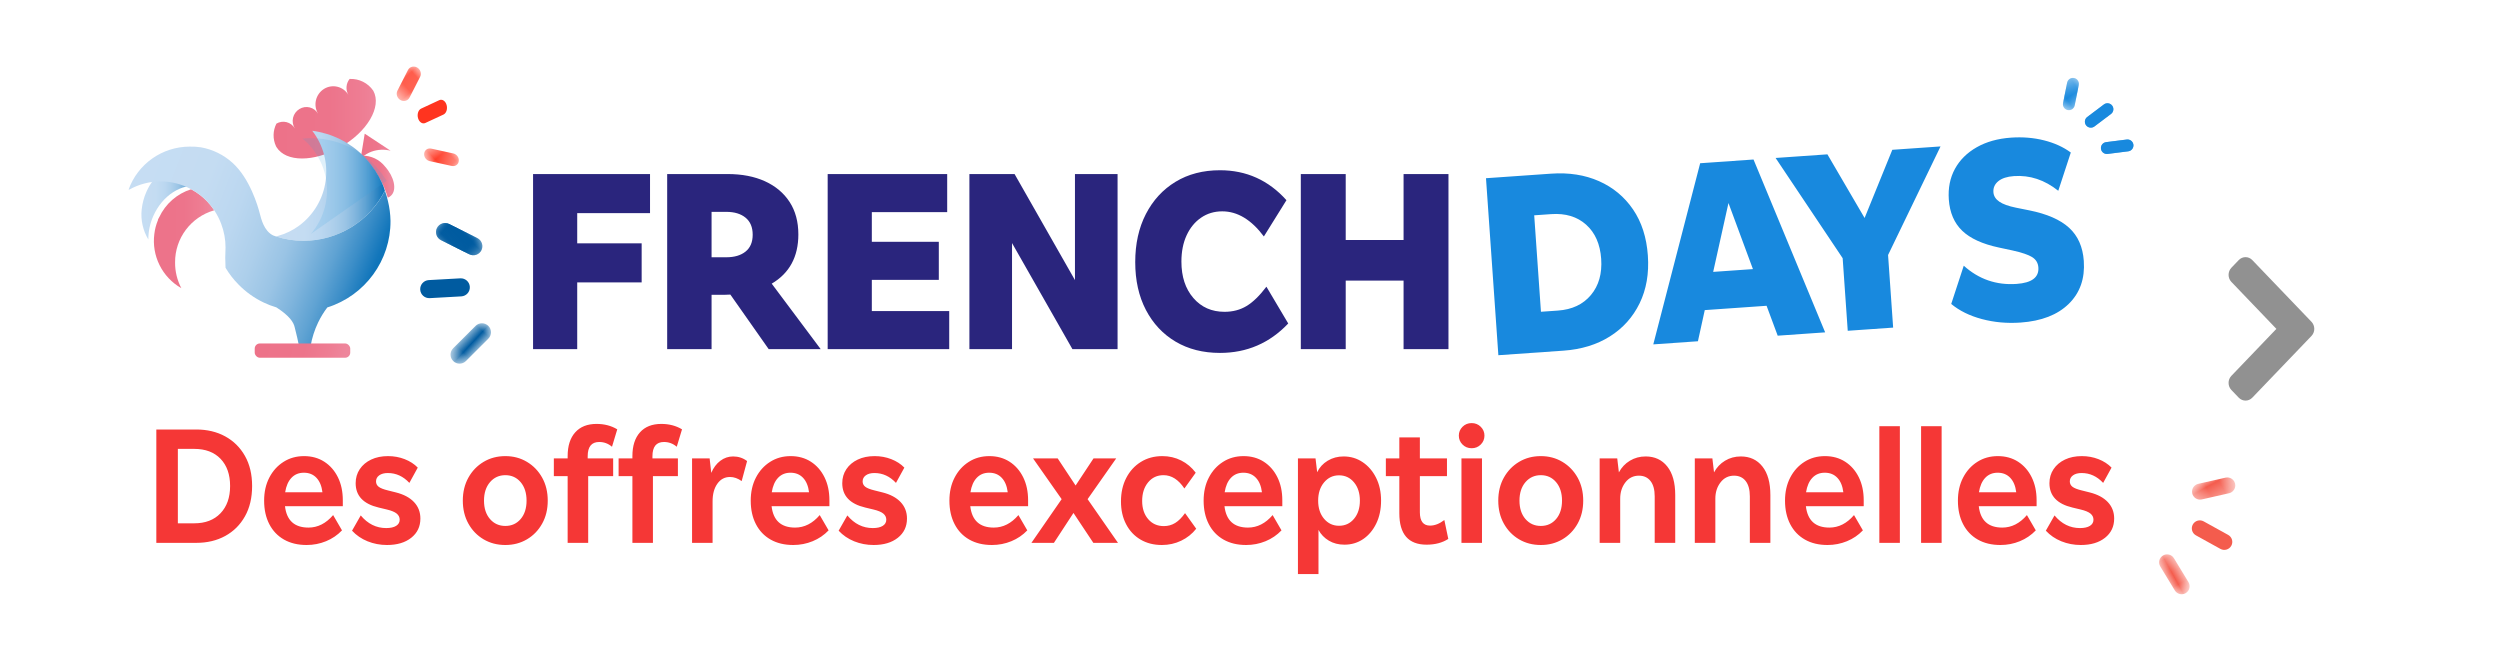 <?xml version="1.0" encoding="UTF-8"?>
<svg width="175px" height="47px" viewBox="0 0 175 47" version="1.1" xmlns="http://www.w3.org/2000/svg" xmlns:xlink="http://www.w3.org/1999/xlink">
    <!-- Generator: Sketch 57.1 (83088) - https://sketch.com -->
    <title>Onglet_frenchDays</title>
    <desc>Created with Sketch.</desc>
    <defs>
        <linearGradient x1="0.031%" y1="50%" x2="100%" y2="50%" id="linearGradient-1">
            <stop stop-color="#ED7289" offset="0%"></stop>
            <stop stop-color="#ED748B" offset="52%"></stop>
            <stop stop-color="#EE7D93" offset="81%"></stop>
            <stop stop-color="#EE869C" offset="99%"></stop>
        </linearGradient>
        <linearGradient x1="0%" y1="49.363%" x2="100%" y2="49.363%" id="linearGradient-2">
            <stop stop-color="#ED7289" offset="0%"></stop>
            <stop stop-color="#ED748B" offset="52%"></stop>
            <stop stop-color="#EE7D93" offset="81%"></stop>
            <stop stop-color="#EE869C" offset="99%"></stop>
        </linearGradient>
        <linearGradient x1="23.414%" y1="52.003%" x2="77.26%" y2="46.655%" id="linearGradient-3">
            <stop stop-color="#ED7289" offset="0%"></stop>
            <stop stop-color="#ED748B" offset="52%"></stop>
            <stop stop-color="#EE7D93" offset="81%"></stop>
            <stop stop-color="#EE869C" offset="99%"></stop>
        </linearGradient>
        <linearGradient x1="-0.094%" y1="49.924%" x2="100.126%" y2="49.924%" id="linearGradient-4">
            <stop stop-color="#ED7289" offset="0%"></stop>
            <stop stop-color="#ED748B" offset="52%"></stop>
            <stop stop-color="#EE7D93" offset="81%"></stop>
            <stop stop-color="#EE869C" offset="99%"></stop>
        </linearGradient>
        <linearGradient x1="0.097%" y1="49.974%" x2="100.39%" y2="49.974%" id="linearGradient-5">
            <stop stop-color="#C6DDF3" offset="0%"></stop>
            <stop stop-color="#C4DCF2" offset="26%"></stop>
            <stop stop-color="#BBD7F0" offset="41%"></stop>
            <stop stop-color="#ADCFEB" offset="53%"></stop>
            <stop stop-color="#9AC4E5" offset="64%"></stop>
            <stop stop-color="#80B5DD" offset="73%"></stop>
            <stop stop-color="#60A3D3" offset="82%"></stop>
            <stop stop-color="#3C8EC8" offset="90%"></stop>
            <stop stop-color="#1276BB" offset="98%"></stop>
            <stop stop-color="#0F75BA" offset="99%"></stop>
        </linearGradient>
        <linearGradient x1="0.138%" y1="50%" x2="100.138%" y2="50%" id="linearGradient-6">
            <stop stop-color="#C6DDF3" offset="0%"></stop>
            <stop stop-color="#C4DCF2" offset="26%"></stop>
            <stop stop-color="#BBD7F0" offset="41%"></stop>
            <stop stop-color="#ADCFEB" offset="53%"></stop>
            <stop stop-color="#9AC4E5" offset="64%"></stop>
            <stop stop-color="#80B5DD" offset="73%"></stop>
            <stop stop-color="#60A3D3" offset="82%"></stop>
            <stop stop-color="#3C8EC8" offset="90%"></stop>
            <stop stop-color="#1276BB" offset="98%"></stop>
            <stop stop-color="#0F75BA" offset="99%"></stop>
        </linearGradient>
        <linearGradient x1="-1.871%" y1="31.466%" x2="95.451%" y2="60.368%" id="linearGradient-7">
            <stop stop-color="#C6DDF3" offset="0%"></stop>
            <stop stop-color="#C4DCF2" offset="26%"></stop>
            <stop stop-color="#BBD7F0" offset="41%"></stop>
            <stop stop-color="#ADCFEB" offset="53%"></stop>
            <stop stop-color="#9AC4E5" offset="64%"></stop>
            <stop stop-color="#80B5DD" offset="73%"></stop>
            <stop stop-color="#60A3D3" offset="82%"></stop>
            <stop stop-color="#3C8EC8" offset="90%"></stop>
            <stop stop-color="#1276BB" offset="98%"></stop>
            <stop stop-color="#0F75BA" offset="99%"></stop>
        </linearGradient>
        <linearGradient x1="3.078%" y1="47.939%" x2="96.527%" y2="52.034%" id="linearGradient-8">
            <stop stop-color="#ED7289" offset="0%"></stop>
            <stop stop-color="#ED748B" offset="52%"></stop>
            <stop stop-color="#EE7D93" offset="81%"></stop>
            <stop stop-color="#EE869C" offset="99%"></stop>
        </linearGradient>
        <polygon id="path-9" points="0 0.234 2.447 0.234 2.447 1.8 0 1.8"></polygon>
        <polygon id="path-11" points="0.186 0.236 1.956 0.236 1.956 2.457 0.186 2.457"></polygon>
        <polygon id="path-13" points="0 0.473 1.849 0.473 1.849 2.347 0 2.347"></polygon>
        <polygon id="path-15" points="0 0.473 1.849 0.473 1.849 2.347 0 2.347"></polygon>
        <polygon id="path-17" points="0 0.585 1.667 0.585 1.667 3.585 0 3.585"></polygon>
        <polygon id="path-19" points="0.212 0.803 3.289 0.803 3.289 2 0.212 2"></polygon>
        <polygon id="path-21" points="0.952 0.871 4.429 0.871 4.429 2.215 0.952 2.215"></polygon>
        <polygon id="path-23" points="0 0.611 1.892 0.611 1.892 4 0 4"></polygon>
        <polygon id="path-25" points="0 0.611 1.892 0.611 1.892 4 0 4"></polygon>
    </defs>
    <g id="Onglet_frenchDays" stroke="none" stroke-width="1" fill="none" fill-rule="evenodd">
        <path d="M159.347,23.021 L156.196,26.309 C155.934,26.582 155.935,27.026 156.197,27.3 L156.711,27.836 C156.974,28.11 157.4,28.111 157.661,27.837 L161.804,23.516 C161.935,23.379 162,23.201 162,23.021 C162,22.841 161.934,22.662 161.804,22.526 L157.661,18.205 C157.4,17.931 156.974,17.932 156.711,18.206 L156.197,18.742 C155.935,19.017 155.935,19.461 156.196,19.733 L159.347,23.021 Z" id="Fill-2" fill="#919191"></path>
        <path d="M37.314,24.438 L37.314,12.183 L45.502,12.183 L45.502,14.918 L40.405,14.918 L40.405,17.032 L44.916,17.032 L44.916,19.767 L40.405,19.767 L40.405,24.438 L37.314,24.438 Z M46.702,24.438 L46.702,12.183 L50.929,12.183 C51.936,12.183 52.809,12.352 53.549,12.689 C54.289,13.027 54.863,13.509 55.272,14.137 C55.68,14.764 55.885,15.522 55.885,16.41 C55.885,17.973 55.263,19.122 54.02,19.856 L57.447,24.438 L53.807,24.438 L51.125,20.62 C50.983,20.631 50.841,20.637 50.698,20.637 L49.81,20.637 L49.81,24.438 L46.702,24.438 Z M50.841,14.83 L49.81,14.83 L49.81,18.009 L50.841,18.009 C51.409,18.009 51.859,17.876 52.19,17.609 C52.522,17.343 52.688,16.949 52.688,16.428 C52.688,15.907 52.522,15.51 52.19,15.238 C51.859,14.966 51.409,14.83 50.841,14.83 Z M57.937,24.438 L57.937,12.183 L66.303,12.183 L66.303,14.847 L61.028,14.847 L61.028,16.925 L65.717,16.925 L65.717,19.589 L61.028,19.589 L61.028,21.774 L66.445,21.774 L66.445,24.438 L57.937,24.438 Z M67.858,24.438 L67.858,12.183 L71.02,12.183 L75.247,19.607 L75.247,12.183 L78.23,12.183 L78.23,24.438 L75.069,24.438 L70.842,17.014 L70.842,24.438 L67.858,24.438 Z M85.398,24.704 C84.214,24.704 83.178,24.441 82.29,23.914 C81.402,23.387 80.71,22.647 80.212,21.694 C79.715,20.741 79.466,19.625 79.466,18.346 C79.466,17.067 79.715,15.946 80.212,14.981 C80.71,14.016 81.402,13.264 82.29,12.725 C83.178,12.186 84.214,11.917 85.398,11.917 C87.246,11.917 88.797,12.615 90.052,14.013 L88.471,16.552 C87.595,15.38 86.624,14.794 85.558,14.794 C85.002,14.794 84.507,14.942 84.075,15.238 C83.643,15.534 83.306,15.946 83.063,16.472 C82.82,16.999 82.699,17.612 82.699,18.311 C82.699,19.364 82.977,20.214 83.534,20.859 C84.09,21.505 84.818,21.827 85.718,21.827 C86.298,21.827 86.813,21.691 87.263,21.419 C87.713,21.146 88.175,20.697 88.649,20.069 L90.176,22.644 C88.874,24.018 87.281,24.704 85.398,24.704 Z M91.057,24.438 L91.057,12.183 L94.2,12.183 L94.2,16.801 L98.25,16.801 L98.25,12.183 L101.393,12.183 L101.393,24.438 L98.25,24.438 L98.25,19.643 L94.2,19.643 L94.2,24.438 L91.057,24.438 Z" id="FRENCH" fill="#2A257D" fill-rule="nonzero"></path>
        <path d="M104.402,23.438 L104.402,11.018 L108.974,11.018 C110.222,11.018 111.323,11.27 112.277,11.774 C113.231,12.278 113.978,12.992 114.518,13.916 C115.058,14.84 115.328,15.938 115.328,17.21 C115.328,18.47 115.058,19.568 114.518,20.504 C113.978,21.44 113.231,22.163 112.277,22.673 C111.323,23.183 110.222,23.438 108.974,23.438 L104.402,23.438 Z M108.776,13.844 L107.588,13.844 L107.588,20.612 L108.776,20.612 C109.772,20.612 110.567,20.303 111.161,19.685 C111.755,19.067 112.052,18.242 112.052,17.21 C112.052,16.178 111.758,15.359 111.17,14.753 C110.582,14.147 109.784,13.844 108.776,13.844 Z M115.273,23.438 L119.431,11.018 L123.175,11.018 L127.333,23.438 L124.003,23.438 L123.373,21.296 L119.035,21.296 L118.405,23.438 L115.273,23.438 Z M119.809,18.668 L122.599,18.668 L121.213,13.934 L119.809,18.668 Z M128.918,23.438 L128.918,18.344 L124.724,11.018 L128.36,11.018 L130.646,15.644 L132.914,11.018 L136.298,11.018 L132.104,18.344 L132.104,23.438 L128.918,23.438 Z M141.027,23.708 C140.079,23.708 139.185,23.564 138.345,23.276 C137.505,22.988 136.815,22.586 136.275,22.07 L137.337,19.46 C138.321,20.48 139.521,20.99 140.937,20.99 C142.005,20.99 142.539,20.642 142.539,19.946 C142.539,19.634 142.413,19.385 142.161,19.199 C141.909,19.013 141.459,18.824 140.811,18.632 L139.875,18.362 C138.747,18.038 137.922,17.588 137.4,17.012 C136.878,16.436 136.617,15.686 136.617,14.762 C136.617,13.958 136.809,13.256 137.193,12.656 C137.577,12.056 138.12,11.588 138.822,11.252 C139.524,10.916 140.337,10.748 141.261,10.748 C142.077,10.748 142.842,10.865 143.556,11.099 C144.27,11.333 144.873,11.66 145.365,12.08 L144.303,14.69 C143.403,13.862 142.395,13.448 141.279,13.448 C140.799,13.448 140.427,13.541 140.163,13.727 C139.899,13.913 139.767,14.162 139.767,14.474 C139.767,14.738 139.887,14.966 140.127,15.158 C140.367,15.35 140.745,15.518 141.261,15.662 L142.179,15.914 C143.403,16.25 144.303,16.721 144.879,17.327 C145.455,17.933 145.743,18.728 145.743,19.712 C145.743,20.948 145.323,21.923 144.483,22.637 C143.643,23.351 142.491,23.708 141.027,23.708 Z" id="DAYS" fill="#1889DE" fill-rule="nonzero" transform="translate(125.073, 17.228) rotate(-4) translate(-125.073, -17.228) "></path>
        <g id="coq" transform="translate(9, 5)" fill-rule="nonzero">
            <g id="Group" style="mix-blend-mode: lighten;">
                <path d="M3.256,13.368 C3.25,13.997 3.401,14.617 3.694,15.174 C2.349,14.405 1.602,12.902 1.805,11.368 C1.843,11.043 1.927,10.724 2.053,10.421 C2.053,10.347 2.111,10.279 2.143,10.211 C2.579,9.272 3.391,8.559 4.381,8.247 C4.614,8.374 4.837,8.52 5.046,8.684 C5.376,8.947 5.667,9.255 5.911,9.6 L5.996,9.721 C4.365,10.186 3.245,11.677 3.256,13.368 Z" id="Path" fill="url(#linearGradient-1)"></path>
                <path d="M18.346,5.553 C17.902,5.439 17.435,5.461 17.005,5.616 C16.763,5.707 16.54,5.84 16.345,6.011 L16.271,5.937 L16.53,4.358 L18.346,5.553 Z" id="Path" fill="url(#linearGradient-2)"></path>
                <path d="M18.377,8.689 C18.312,8.756 18.233,8.806 18.145,8.837 C18.016,8.394 17.839,7.967 17.617,7.563 L17.617,7.563 C17.289,6.944 16.865,6.381 16.361,5.895 C16.977,5.889 17.561,6.167 17.944,6.647 C18.594,7.368 18.799,8.284 18.377,8.689 Z" id="Path" fill="url(#linearGradient-3)"></path>
                <path d="M14.82,5.305 C12.978,6.358 11.015,6.358 10.36,5.305 C10.343,5.283 10.329,5.258 10.318,5.232 C10.084,4.728 10.096,4.146 10.35,3.653 C10.565,3.525 10.822,3.489 11.064,3.552 C11.306,3.615 11.513,3.773 11.637,3.989 C11.498,3.767 11.453,3.499 11.513,3.243 C11.574,2.988 11.735,2.768 11.959,2.632 C12.175,2.498 12.435,2.457 12.681,2.519 C12.927,2.58 13.137,2.739 13.263,2.958 C12.908,2.361 13.095,1.59 13.685,1.221 C13.967,1.047 14.307,0.994 14.628,1.075 C14.949,1.155 15.224,1.362 15.39,1.647 C15.182,1.292 15.215,0.846 15.474,0.526 C16.133,0.495 16.761,0.808 17.132,1.353 C17.132,1.353 17.132,1.353 17.132,1.353 C17.744,2.479 16.704,4.237 14.82,5.305 Z" id="Path" fill="url(#linearGradient-4)"></path>
                <path d="M1.731,10.121 C1.501,10.638 1.382,11.197 1.383,11.763 C1.002,11.131 0.839,10.391 0.918,9.658 C0.964,9.231 1.076,8.813 1.251,8.421 C1.314,8.284 1.377,8.153 1.451,8.026 C1.602,7.773 1.779,7.537 1.979,7.321 L2.111,7.153 C2.706,6.539 3.536,6.208 4.391,6.242 C4.511,6.432 4.611,6.633 4.692,6.842 C4.83,7.179 4.921,7.533 4.961,7.895 L4.961,8.016 C3.694,7.832 2.37,8.679 1.731,10.121 Z" id="Path" fill="url(#linearGradient-5)"></path>
                <path d="M17.944,8.342 C16.862,10.488 14.664,11.847 12.255,11.858 C11.593,11.858 10.936,11.753 10.307,11.547 L10.466,11.511 C10.995,11.366 11.492,11.125 11.933,10.8 C12.95,10.048 13.621,8.92 13.794,7.67 C13.968,6.419 13.63,5.152 12.857,4.153 C14.222,4.332 15.489,4.959 16.456,5.937 L16.53,6.011 L16.63,6.121 C17.09,6.621 17.466,7.191 17.744,7.811 L17.744,7.811 C17.823,7.984 17.892,8.163 17.944,8.342 Z" id="Path" fill="url(#linearGradient-6)"></path>
                <path d="M18.071,7.658 L12.756,11.379 C13.58,10.421 13.982,9.173 13.872,7.917 C13.762,6.66 13.149,5.5 12.171,4.7 C13.542,4.568 14.917,4.9 16.076,5.642 L16.166,5.7 C16.203,5.726 16.25,5.753 16.287,5.784 C16.848,6.168 17.341,6.641 17.749,7.184 L17.749,7.184 C17.865,7.368 17.971,7.495 18.071,7.658 Z" id="Path" fill="#35A0DA" opacity="0.16"></path>
                <path d="M18.156,9.074 C18.1,8.826 18.029,8.582 17.944,8.342 C16.863,10.489 14.664,11.848 12.255,11.858 C11.593,11.858 10.936,11.753 10.307,11.547 C10.242,11.531 10.178,11.508 10.117,11.479 C9.474,11.163 9.284,10.316 9.189,9.963 C9.057,9.437 8.492,7.495 7.278,6.4 C6.657,5.836 5.889,5.458 5.061,5.311 C4.803,5.272 4.542,5.256 4.28,5.263 C2.359,5.265 0.646,6.47 -9.57012247e-16,8.274 L-9.57012247e-16,8.274 L0.048,8.274 C0.716,7.898 1.47,7.701 2.238,7.7 C2.987,7.698 3.724,7.887 4.381,8.247 C4.614,8.374 4.837,8.52 5.046,8.684 C5.376,8.947 5.667,9.255 5.911,9.6 L5.996,9.721 C6.197,10.019 6.362,10.341 6.486,10.679 C6.686,11.205 6.788,11.764 6.787,12.326 C6.761,12.798 6.761,13.271 6.787,13.742 C7.039,14.167 7.342,14.559 7.69,14.911 C8.2,15.435 8.801,15.865 9.463,16.179 C9.747,16.315 10.042,16.428 10.344,16.516 C11.273,17.111 11.553,17.568 11.627,17.905 C11.701,18.242 11.759,18.405 11.812,18.663 C11.886,19.011 11.891,19.137 11.996,19.226 C12.102,19.316 12.244,19.411 12.741,19.226 C12.839,18.654 13.016,18.097 13.268,17.574 C13.447,17.202 13.662,16.849 13.912,16.521 L13.912,16.521 C16.56,15.686 18.353,13.227 18.335,10.458 C18.326,9.991 18.266,9.527 18.156,9.074 L18.156,9.074 Z" id="Path" fill="url(#linearGradient-7)"></path>
                <rect id="Rectangle" fill="url(#linearGradient-8)" x="8.83" y="19.042" width="6.687" height="1" rx="0.36"></rect>
            </g>
        </g>
        <g id="Group-9" transform="translate(26, 4)">
            <g id="Group-3" transform="translate(2.337, 1.968) rotate(138) translate(-2.337, -1.968) translate(0.837, 0.843)">
                <mask id="mask-10" fill="white">
                    <use xlink:href="#path-9"></use>
                </mask>
                <g id="Clip-2"></g>
                <path d="M2.42,0.558 L2.42,0.558 C2.506,0.813 2.382,1.094 2.142,1.186 L0.62,1.771 C0.38,1.863 0.115,1.731 0.028,1.476 C-0.059,1.221 0.065,0.94 0.305,0.848 L1.827,0.264 C2.067,0.171 2.333,0.303 2.42,0.558" id="Fill-1" fill="#FF341F" mask="url(#mask-10)"></path>
            </g>
            <path d="M5.315,4.133 L5.315,4.133 C5.188,4.394 4.914,4.553 4.703,4.488 L3.362,4.076 C3.151,4.011 3.082,3.747 3.209,3.487 C3.335,3.226 3.609,3.067 3.821,3.132 L5.161,3.544 C5.373,3.609 5.441,3.873 5.315,4.133" id="Fill-4" fill="#FF341F" transform="translate(4.262, 3.81) rotate(138) translate(-4.262, -3.81) "></path>
            <g id="Group-8" transform="translate(4.728, 6.709) rotate(138) translate(-4.728, -6.709) translate(3.728, 5.022)">
                <mask id="mask-12" fill="white">
                    <use xlink:href="#path-11"></use>
                </mask>
                <g id="Clip-7"></g>
                <path d="M1.795,2.356 L1.795,2.356 C1.611,2.516 1.345,2.482 1.199,2.279 L0.278,0.995 C0.132,0.792 0.163,0.498 0.347,0.337 C0.53,0.176 0.797,0.211 0.942,0.413 L1.864,1.697 C2.009,1.9 1.978,2.195 1.795,2.356" id="Fill-6" fill="#FF341F" mask="url(#mask-12)"></path>
            </g>
        </g>
        <g id="r" transform="translate(146.57, 8) rotate(-33) translate(-146.57, -8) translate(145.07, 4)">
            <g id="Group-3" transform="translate(-0, 0.527)">
                <mask id="mask-14" fill="white">
                    <use xlink:href="#path-13"></use>
                </mask>
                <g id="Clip-2"></g>
                <path d="M0.126,2.228 L0.126,2.228 C-0.039,2.068 -0.042,1.804 0.118,1.64 L1.136,0.598 C1.296,0.434 1.56,0.431 1.724,0.591 C1.888,0.751 1.892,1.015 1.73,1.179 L0.714,2.221 C0.554,2.385 0.29,2.389 0.126,2.228" id="Fill-1" fill="#7DBBE9" mask="url(#mask-14)"></path>
            </g>
            <path d="M0.624,4.349 L0.624,4.349 C0.608,4.12 0.781,3.921 1.01,3.906 L2.463,3.805 C2.691,3.788 2.891,3.961 2.906,4.191 C2.922,4.42 2.749,4.619 2.52,4.634 L1.067,4.736 C0.839,4.751 0.64,4.578 0.624,4.349" id="Fill-4" fill="#7DBBE9"></path>
            <path d="M0.603,6.296 L0.603,6.296 C0.703,6.089 0.952,6.002 1.159,6.103 L2.469,6.736 C2.676,6.836 2.762,7.085 2.663,7.292 C2.562,7.498 2.314,7.585 2.107,7.485 L0.796,6.852 C0.589,6.751 0.502,6.503 0.603,6.296" id="Fill-6" fill="#7DBBE9"></path>
            <g id="Group-10" transform="translate(-0, 0.527)">
                <mask id="mask-16" fill="white">
                    <use xlink:href="#path-15"></use>
                </mask>
                <g id="Clip-9"></g>
                <path d="M0.126,2.228 L0.126,2.228 C-0.039,2.068 -0.042,1.804 0.118,1.64 L1.136,0.598 C1.296,0.434 1.56,0.431 1.724,0.591 C1.888,0.751 1.892,1.015 1.73,1.179 L0.714,2.221 C0.554,2.385 0.29,2.389 0.126,2.228" id="Fill-8" fill="#1889DE" mask="url(#mask-16)"></path>
            </g>
            <path d="M0.624,4.349 L0.624,4.349 C0.608,4.12 0.781,3.921 1.01,3.906 L2.463,3.805 C2.691,3.788 2.891,3.961 2.906,4.191 C2.922,4.42 2.749,4.619 2.52,4.634 L1.067,4.736 C0.839,4.751 0.64,4.578 0.624,4.349" id="Fill-11" fill="#1889DE"></path>
            <path d="M0.603,6.296 L0.603,6.296 C0.703,6.089 0.952,6.002 1.159,6.103 L2.469,6.736 C2.676,6.836 2.762,7.085 2.663,7.292 C2.562,7.498 2.314,7.585 2.107,7.485 L0.796,6.852 C0.589,6.751 0.502,6.503 0.603,6.296" id="Fill-13" fill="#1889DE"></path>
        </g>
        <g id="Group-9" transform="translate(154.5, 37.5) rotate(61) translate(-154.5, -37.5) translate(151, 33)">
            <g id="Group-3" transform="translate(0, 0.415)">
                <mask id="mask-18" fill="white">
                    <use xlink:href="#path-17"></use>
                </mask>
                <g id="Clip-2"></g>
                <path d="M0.403,3.563 L0.403,3.563 C0.106,3.476 -0.064,3.166 0.022,2.869 L0.569,0.988 C0.655,0.691 0.965,0.521 1.262,0.607 C1.559,0.694 1.73,1.004 1.644,1.3 L1.097,3.181 C1.01,3.478 0.7,3.649 0.403,3.563" id="Fill-1" fill="#F45C4D" mask="url(#mask-18)"></path>
            </g>
            <path d="M2.327,4.996 L2.327,4.996 C2.163,4.734 2.242,4.389 2.505,4.225 L4.165,3.185 C4.427,3.021 4.771,3.1 4.935,3.362 C5.099,3.624 5.02,3.97 4.759,4.134 L3.098,5.174 C2.837,5.338 2.491,5.258 2.327,4.996" id="Fill-4" fill="#F45C4D"></path>
            <g id="Group-8" transform="translate(3, 6.415)">
                <mask id="mask-20" fill="white">
                    <use xlink:href="#path-19"></use>
                </mask>
                <g id="Clip-7"></g>
                <path d="M0.213,1.462 L0.213,1.462 C0.201,1.153 0.442,0.893 0.75,0.881 L2.707,0.803 C3.016,0.791 3.276,1.031 3.289,1.34 C3.301,1.649 3.061,1.909 2.752,1.921 L0.795,1.999 C0.485,2.012 0.226,1.772 0.213,1.462" id="Fill-6" fill="#F45C4D" mask="url(#mask-20)"></path>
            </g>
        </g>
        <g id="Group-17" transform="translate(31.5, 21) rotate(133) translate(-31.5, -21) translate(27, 16)">
            <g id="Group-3" transform="translate(3.043, 0.319)">
                <mask id="mask-22" fill="white">
                    <use xlink:href="#path-21"></use>
                </mask>
                <g id="Clip-2"></g>
                <path d="M0.952,1.48 L0.952,1.48 C0.964,1.131 1.258,0.859 1.606,0.872 L3.819,0.951 C4.168,0.963 4.441,1.256 4.429,1.605 C4.416,1.956 4.123,2.228 3.773,2.215 L1.561,2.135 C1.212,2.123 0.939,1.829 0.952,1.48" id="Fill-1" fill="#005BA0" mask="url(#mask-22)"></path>
            </g>
            <path d="M2.88,4.613 L2.88,4.613 C3.121,4.36 3.522,4.352 3.774,4.593 L5.372,6.126 C5.624,6.368 5.633,6.768 5.391,7.02 C5.15,7.272 4.749,7.281 4.496,7.039 L2.899,5.507 C2.647,5.265 2.638,4.865 2.88,4.613" id="Fill-4" fill="#005BA0"></path>
            <g id="Group-8" transform="translate(0, 5.129)">
                <mask id="mask-24" fill="white">
                    <use xlink:href="#path-23"></use>
                </mask>
                <g id="Clip-7"></g>
                <path d="M0.454,0.637 L0.454,0.637 C0.789,0.538 1.141,0.73 1.239,1.065 L1.866,3.189 C1.965,3.524 1.773,3.875 1.438,3.974 C1.103,4.074 0.751,3.881 0.652,3.546 L0.026,1.423 C-0.072,1.088 0.119,0.737 0.454,0.637" id="Fill-6" fill="#005BA0" mask="url(#mask-24)"></path>
            </g>
            <g id="Group-16" transform="translate(0, 5.129)">
                <mask id="mask-26" fill="white">
                    <use xlink:href="#path-25"></use>
                </mask>
                <g id="Clip-15"></g>
                <path d="M0.454,0.637 L0.454,0.637 C0.789,0.538 1.141,0.73 1.239,1.065 L1.866,3.189 C1.965,3.524 1.773,3.875 1.438,3.974 C1.103,4.074 0.751,3.881 0.652,3.546 L0.026,1.423 C-0.072,1.088 0.119,0.737 0.454,0.637" id="Fill-14" fill="#005BA0" mask="url(#mask-26)"></path>
            </g>
        </g>
        <path d="M10.943,38 L10.943,30.065 L13.738,30.065 C14.504,30.065 15.181,30.226 15.767,30.548 C16.354,30.87 16.814,31.326 17.147,31.916 C17.481,32.507 17.648,33.208 17.648,34.021 C17.648,34.841 17.481,35.549 17.147,36.143 C16.814,36.737 16.354,37.195 15.767,37.517 C15.181,37.839 14.504,38 13.738,38 L10.943,38 Z M13.6,31.422 L12.45,31.422 L12.45,36.632 L13.6,36.632 C14.374,36.632 14.985,36.398 15.434,35.93 C15.882,35.462 16.107,34.826 16.107,34.021 C16.107,33.216 15.884,32.582 15.44,32.118 C14.995,31.654 14.382,31.422 13.6,31.422 Z M21.467,38.15 C20.854,38.15 20.325,38.023 19.88,37.77 C19.435,37.517 19.092,37.157 18.851,36.689 C18.609,36.221 18.489,35.673 18.489,35.044 C18.489,34.439 18.609,33.902 18.851,33.434 C19.092,32.967 19.424,32.599 19.846,32.331 C20.267,32.062 20.746,31.928 21.283,31.928 C21.82,31.928 22.291,32.058 22.698,32.319 C23.104,32.58 23.422,32.942 23.652,33.406 C23.882,33.87 23.997,34.408 23.997,35.022 L23.997,35.435 L19.949,35.435 C20.064,36.432 20.612,36.931 21.594,36.931 C22.245,36.931 22.82,36.639 23.319,36.056 L23.94,37.126 C23.625,37.456 23.253,37.709 22.824,37.885 C22.395,38.061 21.942,38.15 21.467,38.15 Z M21.272,33.09 C20.919,33.09 20.629,33.208 20.403,33.446 C20.177,33.684 20.03,34.021 19.961,34.458 L22.571,34.458 C22.517,34.021 22.377,33.684 22.151,33.446 C21.925,33.208 21.632,33.09 21.272,33.09 Z M27.092,38.15 C26.609,38.15 26.155,38.063 25.729,37.891 C25.304,37.718 24.942,37.471 24.643,37.149 L25.252,36.08 C25.743,36.67 26.337,36.965 27.035,36.965 C27.334,36.965 27.565,36.913 27.73,36.81 C27.895,36.706 27.978,36.563 27.978,36.379 C27.978,36.21 27.909,36.068 27.771,35.953 C27.633,35.838 27.403,35.742 27.081,35.666 L26.506,35.528 C25.432,35.274 24.896,34.707 24.896,33.825 C24.896,33.457 24.991,33.13 25.183,32.842 C25.375,32.555 25.641,32.331 25.982,32.169 C26.323,32.008 26.716,31.928 27.161,31.928 C27.575,31.928 27.964,31.999 28.328,32.141 C28.692,32.283 28.997,32.48 29.243,32.733 L28.656,33.803 C28.227,33.342 27.725,33.112 27.15,33.112 C26.897,33.112 26.695,33.166 26.546,33.273 C26.396,33.381 26.322,33.523 26.322,33.699 C26.322,33.852 26.383,33.977 26.506,34.073 C26.628,34.169 26.847,34.255 27.161,34.331 L27.713,34.469 C28.265,34.608 28.689,34.834 28.984,35.148 C29.279,35.462 29.427,35.846 29.427,36.298 C29.427,36.858 29.214,37.306 28.788,37.644 C28.363,37.981 27.797,38.15 27.092,38.15 Z M35.375,38.15 C34.808,38.15 34.3,38.017 33.851,37.753 C33.403,37.488 33.048,37.122 32.788,36.654 C32.527,36.187 32.397,35.65 32.397,35.044 C32.397,34.439 32.527,33.902 32.788,33.434 C33.048,32.967 33.403,32.599 33.851,32.331 C34.3,32.062 34.808,31.928 35.375,31.928 C35.935,31.928 36.439,32.062 36.887,32.331 C37.336,32.599 37.69,32.967 37.951,33.434 C38.212,33.902 38.342,34.439 38.342,35.044 C38.342,35.65 38.212,36.187 37.951,36.654 C37.69,37.122 37.336,37.488 36.887,37.753 C36.439,38.017 35.935,38.15 35.375,38.15 Z M35.375,36.816 C35.812,36.816 36.169,36.655 36.445,36.333 C36.721,36.01 36.859,35.581 36.859,35.044 C36.859,34.508 36.721,34.077 36.445,33.751 C36.169,33.425 35.812,33.262 35.375,33.262 C34.938,33.262 34.58,33.425 34.3,33.751 C34.02,34.077 33.88,34.508 33.88,35.044 C33.88,35.581 34.02,36.01 34.3,36.333 C34.58,36.655 34.938,36.816 35.375,36.816 Z M39.735,38 L39.735,33.331 L38.769,33.331 L38.769,32.089 L39.735,32.089 L39.735,31.928 C39.735,31.215 39.911,30.661 40.264,30.266 C40.617,29.871 41.115,29.674 41.759,29.674 C42.303,29.674 42.786,29.8 43.208,30.053 L42.84,31.273 C42.579,31.05 42.28,30.939 41.943,30.939 C41.406,30.939 41.138,31.272 41.138,31.939 L41.138,32.089 L42.921,32.089 L42.921,33.331 L41.173,33.331 L41.173,38 L39.735,38 Z M44.268,38 L44.268,33.331 L43.302,33.331 L43.302,32.089 L44.268,32.089 L44.268,31.928 C44.268,31.215 44.444,30.661 44.797,30.266 C45.149,29.871 45.648,29.674 46.292,29.674 C46.836,29.674 47.319,29.8 47.741,30.053 L47.373,31.273 C47.112,31.05 46.813,30.939 46.476,30.939 C45.939,30.939 45.671,31.272 45.671,31.939 L45.671,32.089 L47.453,32.089 L47.453,33.331 L45.705,33.331 L45.705,38 L44.268,38 Z M48.444,38 L48.444,32.089 L49.674,32.089 L49.789,33.101 C49.942,32.741 50.153,32.459 50.422,32.256 C50.69,32.053 50.989,31.951 51.319,31.951 C51.687,31.951 52.012,32.058 52.296,32.273 L51.917,33.676 C51.648,33.484 51.376,33.389 51.1,33.389 C50.732,33.389 50.437,33.546 50.215,33.86 C49.992,34.174 49.881,34.584 49.881,35.09 L49.881,38 L48.444,38 Z M55.529,38.15 C54.916,38.15 54.387,38.023 53.942,37.77 C53.497,37.517 53.154,37.157 52.913,36.689 C52.671,36.221 52.551,35.673 52.551,35.044 C52.551,34.439 52.671,33.902 52.913,33.434 C53.154,32.967 53.486,32.599 53.908,32.331 C54.329,32.062 54.808,31.928 55.345,31.928 C55.882,31.928 56.353,32.058 56.76,32.319 C57.166,32.58 57.484,32.942 57.714,33.406 C57.944,33.87 58.059,34.408 58.059,35.022 L58.059,35.435 L54.011,35.435 C54.126,36.432 54.674,36.931 55.656,36.931 C56.307,36.931 56.882,36.639 57.381,36.056 L58.002,37.126 C57.687,37.456 57.315,37.709 56.886,37.885 C56.457,38.061 56.004,38.15 55.529,38.15 Z M55.334,33.09 C54.981,33.09 54.691,33.208 54.465,33.446 C54.239,33.684 54.092,34.021 54.023,34.458 L56.633,34.458 C56.579,34.021 56.439,33.684 56.213,33.446 C55.987,33.208 55.694,33.09 55.334,33.09 Z M61.154,38.15 C60.671,38.15 60.217,38.063 59.791,37.891 C59.366,37.718 59.004,37.471 58.705,37.149 L59.314,36.08 C59.805,36.67 60.399,36.965 61.097,36.965 C61.396,36.965 61.627,36.913 61.792,36.81 C61.957,36.706 62.04,36.563 62.04,36.379 C62.04,36.21 61.971,36.068 61.833,35.953 C61.695,35.838 61.465,35.742 61.143,35.666 L60.568,35.528 C59.494,35.274 58.958,34.707 58.958,33.825 C58.958,33.457 59.053,33.13 59.245,32.842 C59.437,32.555 59.703,32.331 60.044,32.169 C60.385,32.008 60.778,31.928 61.223,31.928 C61.637,31.928 62.026,31.999 62.39,32.141 C62.754,32.283 63.059,32.48 63.305,32.733 L62.718,33.803 C62.289,33.342 61.787,33.112 61.212,33.112 C60.959,33.112 60.757,33.166 60.608,33.273 C60.458,33.381 60.384,33.523 60.384,33.699 C60.384,33.852 60.445,33.977 60.568,34.073 C60.69,34.169 60.909,34.255 61.223,34.331 L61.775,34.469 C62.327,34.608 62.751,34.834 63.046,35.148 C63.341,35.462 63.489,35.846 63.489,36.298 C63.489,36.858 63.276,37.306 62.85,37.644 C62.425,37.981 61.859,38.15 61.154,38.15 Z M69.437,38.15 C68.824,38.15 68.295,38.023 67.85,37.77 C67.405,37.517 67.062,37.157 66.821,36.689 C66.579,36.221 66.459,35.673 66.459,35.044 C66.459,34.439 66.579,33.902 66.821,33.434 C67.062,32.967 67.394,32.599 67.816,32.331 C68.237,32.062 68.716,31.928 69.253,31.928 C69.79,31.928 70.261,32.058 70.668,32.319 C71.074,32.58 71.392,32.942 71.622,33.406 C71.852,33.87 71.967,34.408 71.967,35.022 L71.967,35.435 L67.919,35.435 C68.034,36.432 68.582,36.931 69.564,36.931 C70.215,36.931 70.79,36.639 71.289,36.056 L71.91,37.126 C71.595,37.456 71.223,37.709 70.794,37.885 C70.365,38.061 69.912,38.15 69.437,38.15 Z M69.242,33.09 C68.889,33.09 68.6,33.208 68.373,33.446 C68.147,33.684 68,34.021 67.931,34.458 L70.541,34.458 C70.487,34.021 70.348,33.684 70.121,33.446 C69.895,33.208 69.602,33.09 69.242,33.09 Z M72.199,38 L74.315,34.941 L72.314,32.089 L74.039,32.089 L75.292,33.986 L76.546,32.089 L78.133,32.089 L76.132,34.941 L78.259,38 L76.534,38 L75.143,35.907 L73.774,38 L72.199,38 Z M81.331,38.15 C80.764,38.15 80.265,38.023 79.836,37.77 C79.407,37.517 79.071,37.161 78.83,36.7 C78.588,36.24 78.468,35.708 78.468,35.102 C78.468,34.481 78.59,33.933 78.836,33.458 C79.081,32.982 79.422,32.608 79.859,32.336 C80.296,32.064 80.798,31.928 81.366,31.928 C81.841,31.928 82.28,32.03 82.682,32.233 C83.085,32.436 83.424,32.721 83.7,33.09 L82.907,34.194 C82.493,33.572 82.006,33.262 81.446,33.262 C81.001,33.262 80.641,33.431 80.365,33.768 C80.089,34.105 79.951,34.538 79.951,35.068 C79.951,35.589 80.091,36.012 80.371,36.338 C80.651,36.664 81.017,36.827 81.469,36.827 C81.76,36.827 82.025,36.754 82.263,36.608 C82.5,36.463 82.73,36.233 82.953,35.919 L83.735,37.011 C83.451,37.371 83.1,37.651 82.682,37.85 C82.265,38.05 81.814,38.15 81.331,38.15 Z M87.232,38.15 C86.619,38.15 86.09,38.023 85.645,37.77 C85.2,37.517 84.857,37.157 84.616,36.689 C84.374,36.221 84.254,35.673 84.254,35.044 C84.254,34.439 84.374,33.902 84.616,33.434 C84.857,32.967 85.189,32.599 85.611,32.331 C86.032,32.062 86.511,31.928 87.048,31.928 C87.585,31.928 88.056,32.058 88.463,32.319 C88.869,32.58 89.187,32.942 89.417,33.406 C89.647,33.87 89.762,34.408 89.762,35.022 L89.762,35.435 L85.714,35.435 C85.829,36.432 86.377,36.931 87.359,36.931 C88.01,36.931 88.585,36.639 89.084,36.056 L89.705,37.126 C89.39,37.456 89.018,37.709 88.589,37.885 C88.16,38.061 87.707,38.15 87.232,38.15 Z M87.037,33.09 C86.684,33.09 86.395,33.208 86.168,33.446 C85.942,33.684 85.795,34.021 85.726,34.458 L88.336,34.458 C88.282,34.021 88.143,33.684 87.916,33.446 C87.69,33.208 87.397,33.09 87.037,33.09 Z M90.856,40.185 L90.856,32.089 L92.087,32.089 L92.202,33.055 C92.363,32.718 92.608,32.449 92.938,32.25 C93.267,32.051 93.639,31.951 94.053,31.951 C94.544,31.951 94.987,32.083 95.381,32.348 C95.776,32.612 96.091,32.976 96.324,33.44 C96.558,33.904 96.675,34.439 96.675,35.044 C96.675,35.65 96.562,36.185 96.336,36.649 C96.11,37.113 95.805,37.475 95.422,37.736 C95.038,37.996 94.601,38.127 94.111,38.127 C93.697,38.127 93.332,38.033 93.018,37.845 C92.704,37.657 92.462,37.406 92.294,37.092 L92.294,40.185 L90.856,40.185 Z M93.731,36.804 C94.16,36.804 94.511,36.641 94.783,36.315 C95.056,35.989 95.192,35.566 95.192,35.044 C95.192,34.523 95.056,34.098 94.783,33.768 C94.511,33.438 94.16,33.273 93.731,33.273 C93.309,33.273 92.961,33.438 92.685,33.768 C92.409,34.098 92.271,34.523 92.271,35.044 C92.271,35.566 92.409,35.989 92.685,36.315 C92.961,36.641 93.309,36.804 93.731,36.804 Z M99.862,38.127 C98.589,38.127 97.953,37.394 97.953,35.93 L97.953,33.331 L97.01,33.331 L97.01,32.089 L97.953,32.089 L97.953,30.617 L99.391,30.617 L99.391,32.089 L101.288,32.089 L101.288,33.331 L99.391,33.331 L99.391,35.861 C99.391,36.482 99.628,36.792 100.104,36.792 C100.433,36.792 100.767,36.662 101.104,36.401 L101.38,37.724 C100.966,37.992 100.46,38.127 99.862,38.127 Z M103.015,31.376 C102.762,31.376 102.549,31.29 102.376,31.117 C102.204,30.945 102.118,30.736 102.118,30.491 C102.118,30.253 102.204,30.048 102.376,29.875 C102.549,29.703 102.762,29.616 103.015,29.616 C103.268,29.616 103.48,29.703 103.653,29.875 C103.825,30.048 103.912,30.253 103.912,30.491 C103.912,30.736 103.825,30.945 103.653,31.117 C103.48,31.29 103.268,31.376 103.015,31.376 Z M102.302,38 L102.302,32.089 L103.739,32.089 L103.739,38 L102.302,38 Z M107.858,38.15 C107.29,38.15 106.782,38.017 106.334,37.753 C105.885,37.488 105.531,37.122 105.27,36.654 C105.009,36.187 104.879,35.65 104.879,35.044 C104.879,34.439 105.009,33.902 105.27,33.434 C105.531,32.967 105.885,32.599 106.334,32.331 C106.782,32.062 107.29,31.928 107.858,31.928 C108.417,31.928 108.921,32.062 109.37,32.331 C109.818,32.599 110.173,32.967 110.434,33.434 C110.694,33.902 110.825,34.439 110.825,35.044 C110.825,35.65 110.694,36.187 110.434,36.654 C110.173,37.122 109.818,37.488 109.37,37.753 C108.921,38.017 108.417,38.15 107.858,38.15 Z M107.858,36.816 C108.295,36.816 108.651,36.655 108.927,36.333 C109.203,36.01 109.341,35.581 109.341,35.044 C109.341,34.508 109.203,34.077 108.927,33.751 C108.651,33.425 108.295,33.262 107.858,33.262 C107.421,33.262 107.062,33.425 106.782,33.751 C106.503,34.077 106.363,34.508 106.363,35.044 C106.363,35.581 106.503,36.01 106.782,36.333 C107.062,36.655 107.421,36.816 107.858,36.816 Z M111.976,38 L111.976,32.089 L113.207,32.089 L113.322,33.066 C113.506,32.721 113.762,32.449 114.092,32.25 C114.422,32.051 114.79,31.951 115.196,31.951 C115.832,31.951 116.337,32.185 116.708,32.653 C117.08,33.12 117.266,33.787 117.266,34.654 L117.266,38 L115.829,38 L115.829,34.745 C115.829,34.278 115.731,33.919 115.535,33.67 C115.34,33.421 115.07,33.297 114.725,33.297 C114.334,33.297 114.017,33.454 113.776,33.768 C113.534,34.082 113.414,34.462 113.414,34.907 L113.414,38 L111.976,38 Z M118.636,38 L118.636,32.089 L119.867,32.089 L119.982,33.066 C120.166,32.721 120.423,32.449 120.752,32.25 C121.082,32.051 121.45,31.951 121.856,31.951 C122.493,31.951 122.997,32.185 123.368,32.653 C123.74,33.12 123.926,33.787 123.926,34.654 L123.926,38 L122.489,38 L122.489,34.745 C122.489,34.278 122.391,33.919 122.195,33.67 C122,33.421 121.73,33.297 121.385,33.297 C120.994,33.297 120.677,33.454 120.436,33.768 C120.194,34.082 120.074,34.462 120.074,34.907 L120.074,38 L118.636,38 Z M127.93,38.15 C127.316,38.15 126.787,38.023 126.343,37.77 C125.898,37.517 125.555,37.157 125.313,36.689 C125.072,36.221 124.951,35.673 124.951,35.044 C124.951,34.439 125.072,33.902 125.313,33.434 C125.555,32.967 125.887,32.599 126.308,32.331 C126.73,32.062 127.209,31.928 127.746,31.928 C128.282,31.928 128.754,32.058 129.16,32.319 C129.567,32.58 129.885,32.942 130.115,33.406 C130.345,33.87 130.46,34.408 130.46,35.022 L130.46,35.435 L126.412,35.435 C126.527,36.432 127.075,36.931 128.056,36.931 C128.708,36.931 129.283,36.639 129.781,36.056 L130.402,37.126 C130.088,37.456 129.716,37.709 129.287,37.885 C128.857,38.061 128.405,38.15 127.93,38.15 Z M127.734,33.09 C127.382,33.09 127.092,33.208 126.866,33.446 C126.64,33.684 126.492,34.021 126.423,34.458 L129.034,34.458 C128.98,34.021 128.84,33.684 128.614,33.446 C128.388,33.208 128.095,33.09 127.734,33.09 Z M131.554,38 L131.554,29.835 L132.991,29.835 L132.991,38 L131.554,38 Z M134.476,38 L134.476,29.835 L135.914,29.835 L135.914,38 L134.476,38 Z M140.032,38.15 C139.419,38.15 138.89,38.023 138.445,37.77 C138.001,37.517 137.657,37.157 137.416,36.689 C137.174,36.221 137.054,35.673 137.054,35.044 C137.054,34.439 137.174,33.902 137.416,33.434 C137.657,32.967 137.989,32.599 138.411,32.331 C138.832,32.062 139.312,31.928 139.848,31.928 C140.385,31.928 140.856,32.058 141.263,32.319 C141.669,32.58 141.987,32.942 142.217,33.406 C142.447,33.87 142.562,34.408 142.562,35.022 L142.562,35.435 L138.514,35.435 C138.629,36.432 139.177,36.931 140.159,36.931 C140.81,36.931 141.385,36.639 141.884,36.056 L142.505,37.126 C142.19,37.456 141.819,37.709 141.389,37.885 C140.96,38.061 140.508,38.15 140.032,38.15 Z M139.837,33.09 C139.484,33.09 139.195,33.208 138.968,33.446 C138.742,33.684 138.595,34.021 138.526,34.458 L141.136,34.458 C141.083,34.021 140.943,33.684 140.716,33.446 C140.49,33.208 140.197,33.09 139.837,33.09 Z M145.657,38.15 C145.174,38.15 144.72,38.063 144.294,37.891 C143.869,37.718 143.507,37.471 143.208,37.149 L143.817,36.08 C144.308,36.67 144.902,36.965 145.6,36.965 C145.899,36.965 146.131,36.913 146.295,36.81 C146.46,36.706 146.543,36.563 146.543,36.379 C146.543,36.21 146.474,36.068 146.336,35.953 C146.198,35.838 145.968,35.742 145.646,35.666 L145.071,35.528 C143.997,35.274 143.461,34.707 143.461,33.825 C143.461,33.457 143.557,33.13 143.748,32.842 C143.94,32.555 144.206,32.331 144.547,32.169 C144.889,32.008 145.282,31.928 145.726,31.928 C146.14,31.928 146.529,31.999 146.893,32.141 C147.258,32.283 147.562,32.48 147.808,32.733 L147.221,33.803 C146.792,33.342 146.29,33.112 145.715,33.112 C145.462,33.112 145.26,33.166 145.111,33.273 C144.961,33.381 144.887,33.523 144.887,33.699 C144.887,33.852 144.948,33.977 145.071,34.073 C145.193,34.169 145.412,34.255 145.726,34.331 L146.278,34.469 C146.83,34.608 147.254,34.834 147.549,35.148 C147.844,35.462 147.992,35.846 147.992,36.298 C147.992,36.858 147.779,37.306 147.353,37.644 C146.928,37.981 146.363,38.15 145.657,38.15 Z" id="Desoffresexceptionnelles" fill="#F53736" fill-rule="nonzero"></path>
    </g>
</svg>